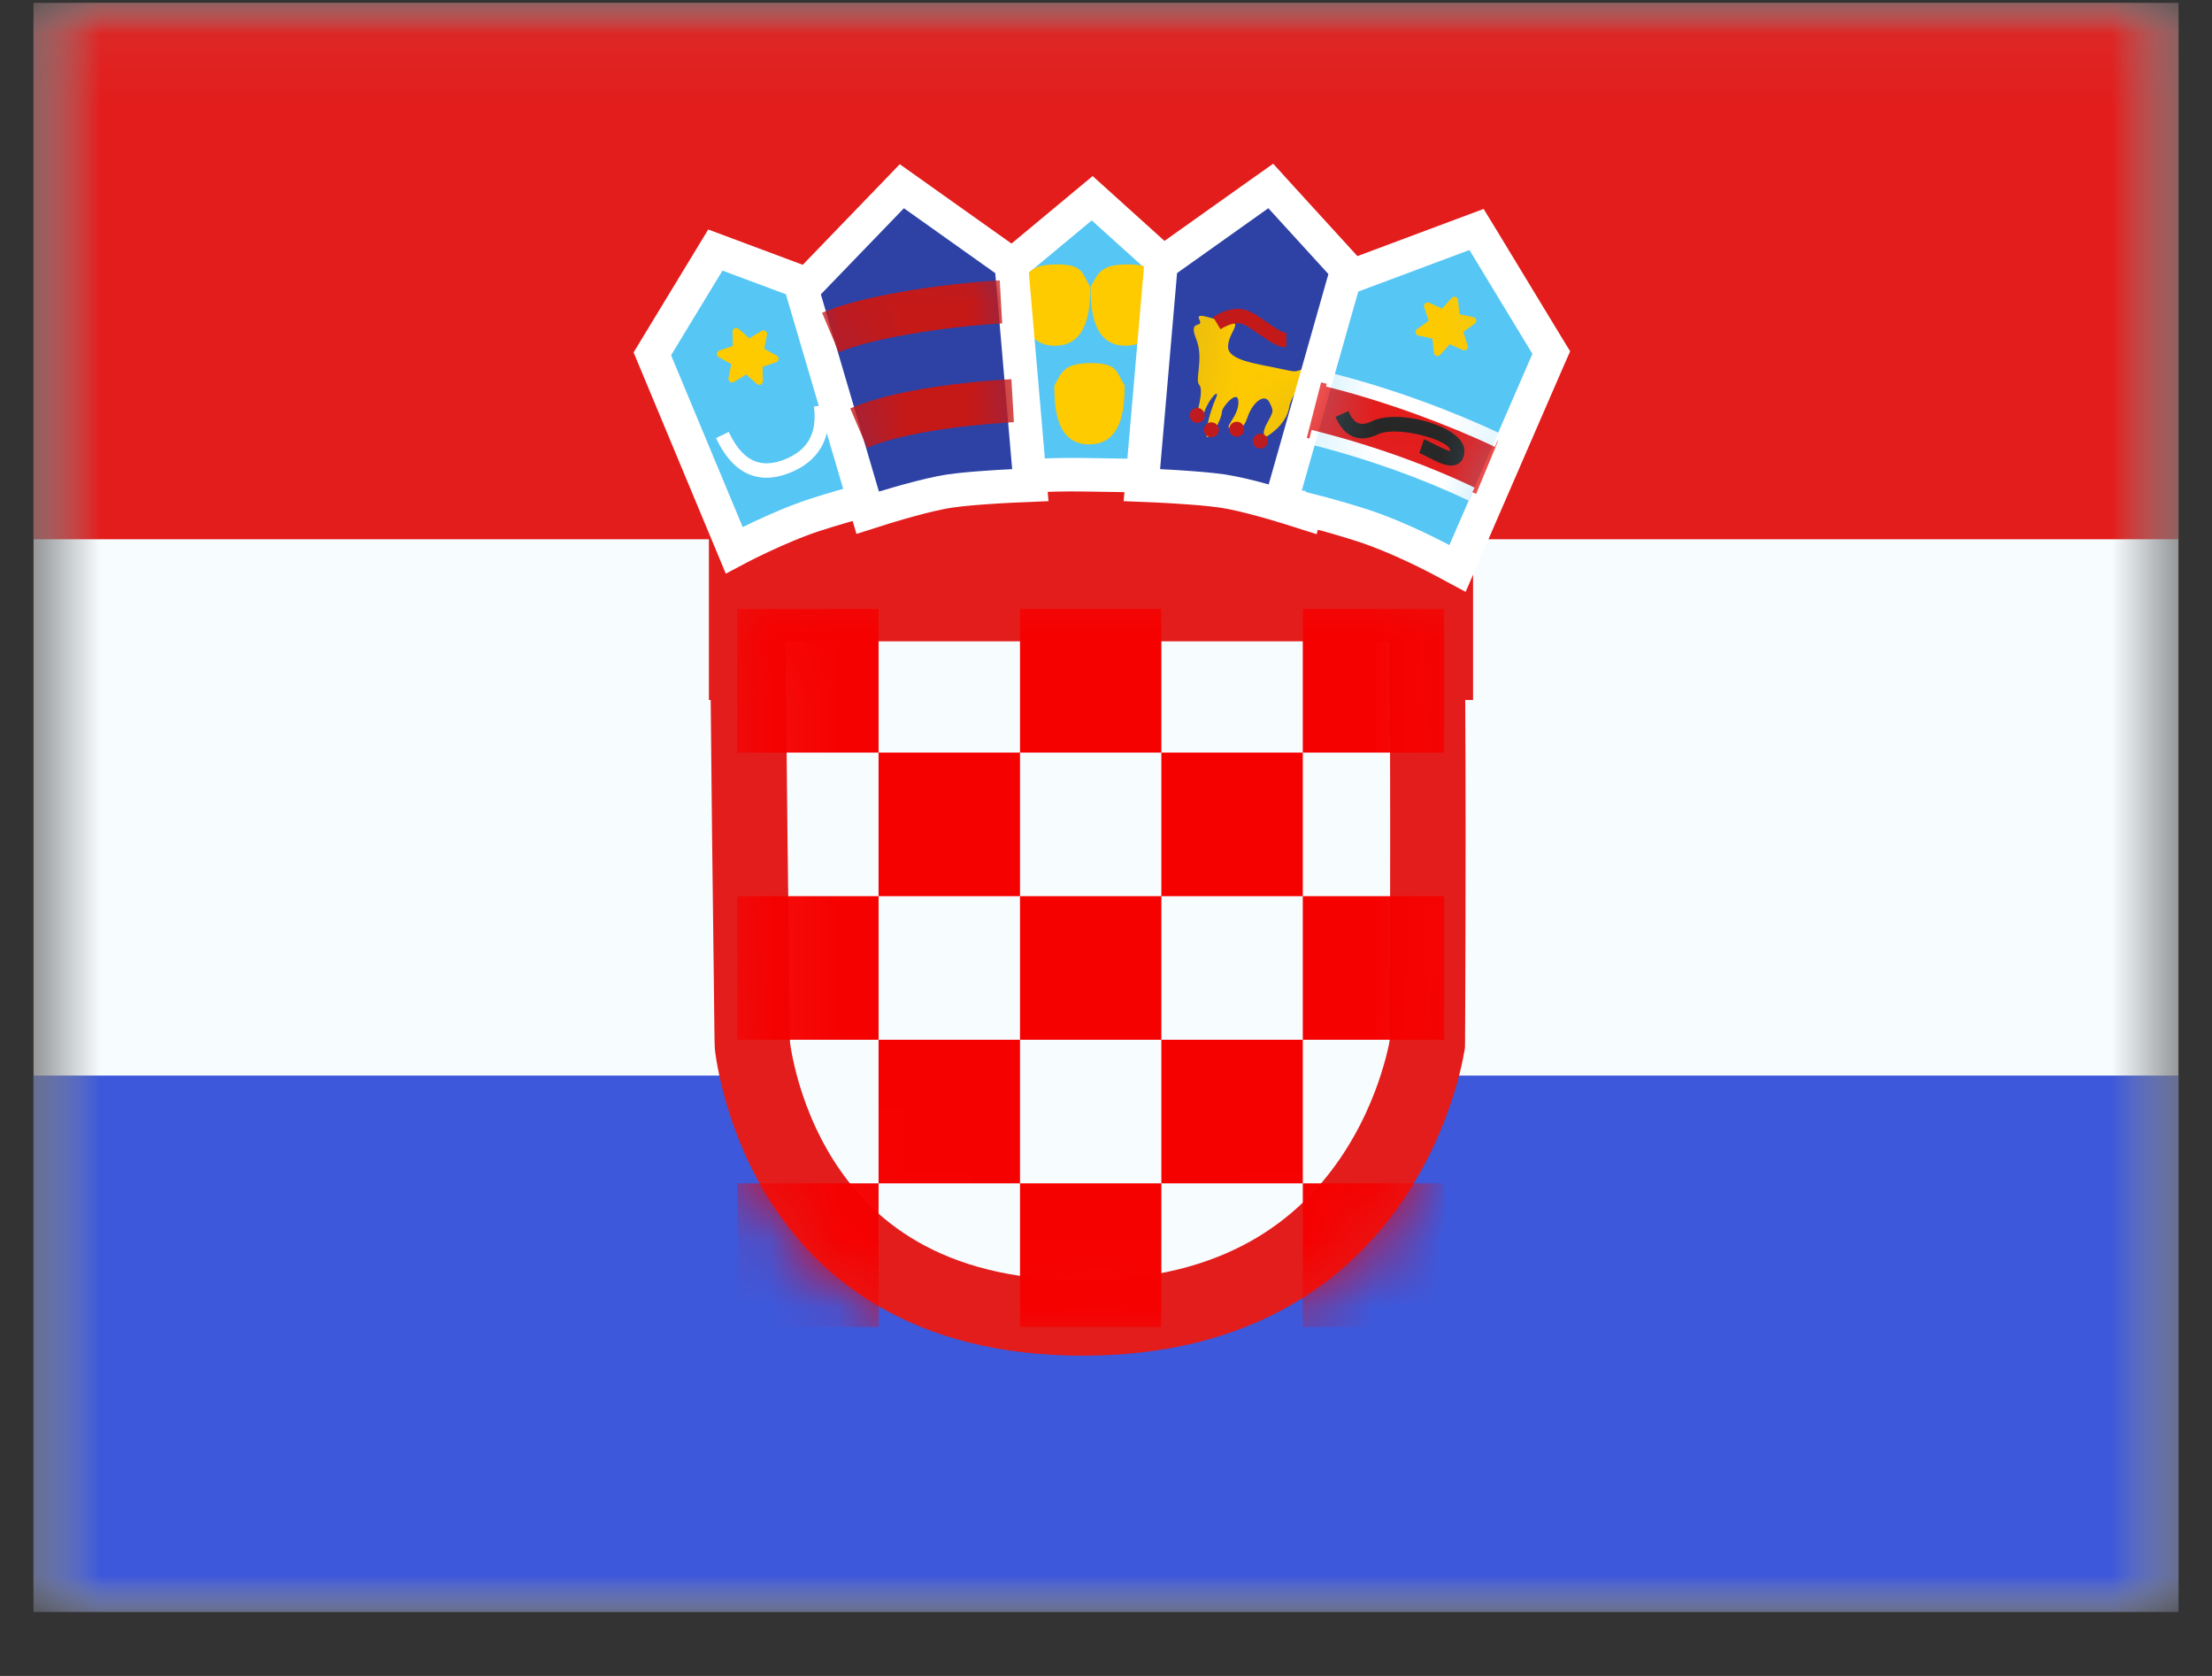<svg width="33" height="25" viewBox="0 0 33 25" fill="none" xmlns="http://www.w3.org/2000/svg">
<rect x="0" y="0" width="33" height="25" fill="#333333" stroke="none"/>
<mask id="mask0_439_4430" style="mask-type:luminance" maskUnits="userSpaceOnUse" x="0" y="0" width="33" height="25">
<rect x="0.5" y="0.044" width="32" height="24" fill="white"/>
</mask>
<g mask="url(#mask0_439_4430)">
<path fill-rule="evenodd" clip-rule="evenodd" d="M0.5 0.044V24.044H32.5V0.044H0.5Z" fill="#F7FCFF"/>
<mask id="mask1_439_4430" style="mask-type:luminance" maskUnits="userSpaceOnUse" x="0" y="0" width="33" height="25">
<path fill-rule="evenodd" clip-rule="evenodd" d="M0.5 0.044V24.044H32.5V0.044H0.5Z" fill="white"/>
</mask>
<g mask="url(#mask1_439_4430)">
<path fill-rule="evenodd" clip-rule="evenodd" d="M0.5 0.044V8.044H32.5V0.044H0.5Z" fill="#E31D1C"/>
<path fill-rule="evenodd" clip-rule="evenodd" d="M0.5 16.044V24.044H32.5V16.044H0.5Z" fill="#3D58DB"/>
<rect x="10.576" y="6.442" width="11.4" height="4" fill="#E31D1C"/>
<path d="M21.279 9.004C21.296 9.773 21.302 11.114 21.302 12.406C21.302 13.239 21.3 14.043 21.298 14.637C21.297 14.934 21.296 15.179 21.295 15.35C21.294 15.435 21.294 15.502 21.294 15.547C21.294 15.558 21.293 15.568 21.293 15.576V15.579C21.288 15.606 21.281 15.648 21.27 15.703C21.247 15.813 21.208 15.975 21.146 16.17C21.023 16.564 20.809 17.085 20.454 17.603C19.76 18.617 18.498 19.66 16.148 19.66C13.802 19.659 12.602 18.619 11.964 17.615C11.636 17.099 11.449 16.579 11.344 16.186C11.292 15.99 11.26 15.829 11.242 15.719C11.233 15.664 11.228 15.623 11.225 15.596C11.224 15.593 11.224 15.589 11.224 15.586C11.223 15.575 11.223 15.557 11.223 15.534C11.222 15.489 11.221 15.423 11.22 15.338C11.218 15.169 11.215 14.925 11.212 14.629C11.205 14.039 11.195 13.24 11.185 12.409C11.171 11.14 11.159 9.798 11.153 9.004H21.279Z" fill="#F7FCFF" stroke="#E31D1C" stroke-width="1.125"/>
<mask id="mask2_439_4430" style="mask-type:luminance" maskUnits="userSpaceOnUse" x="10" y="8" width="12" height="13">
<path d="M21.279 9.004C21.296 9.773 21.302 11.114 21.302 12.406C21.302 13.239 21.3 14.043 21.298 14.637C21.297 14.934 21.296 15.179 21.295 15.35C21.294 15.435 21.294 15.502 21.294 15.547C21.294 15.558 21.293 15.568 21.293 15.576V15.579C21.288 15.606 21.281 15.648 21.27 15.703C21.247 15.813 21.208 15.975 21.146 16.17C21.023 16.564 20.809 17.085 20.454 17.603C19.76 18.617 18.498 19.66 16.148 19.66C13.802 19.659 12.602 18.619 11.964 17.615C11.636 17.099 11.449 16.579 11.344 16.186C11.292 15.99 11.26 15.829 11.242 15.719C11.233 15.664 11.228 15.623 11.225 15.596C11.224 15.593 11.224 15.589 11.224 15.586C11.223 15.575 11.223 15.557 11.223 15.534C11.222 15.489 11.221 15.423 11.22 15.338C11.218 15.169 11.215 14.925 11.212 14.629C11.205 14.039 11.195 13.24 11.185 12.409C11.171 11.14 11.159 9.798 11.153 9.004H21.279Z" fill="white" stroke="white" stroke-width="1.125"/>
</mask>
<g mask="url(#mask2_439_4430)">
<path d="M13.107 19.794H10.998V17.652H13.107V19.794ZM17.326 19.794H15.217V17.652H17.326V19.794ZM21.545 19.794H19.436V17.652H21.545V19.794ZM15.217 17.652H13.107V15.51H15.217V17.652ZM19.436 17.652H17.326V15.51H19.436V17.652ZM13.107 15.51H10.998V13.368H13.107V15.51ZM17.326 15.51H15.217V13.368H17.326V15.51ZM21.545 15.51H19.436V13.368H21.545V15.51ZM15.217 13.368H13.107V11.226H15.217V13.368ZM19.436 13.368H17.326V11.226H19.436V13.368ZM13.107 11.226H10.998V9.084H13.107V11.226ZM17.326 11.226H15.217V9.084H17.326V11.226ZM21.545 11.226H19.436V9.084H21.545V11.226Z" fill="#F50100"/>
</g>
<path fill-rule="evenodd" clip-rule="evenodd" d="M10.953 8.207C10.953 8.207 11.605 7.859 12.162 7.679C12.718 7.499 13.158 7.401 13.158 7.401L12.33 4.349L10.672 3.73L9.732 5.278L10.953 8.207Z" fill="#56C6F5" stroke="white" stroke-width="0.5"/>
<path d="M10.682 6.535L10.872 6.443C11.069 6.864 11.328 6.994 11.684 6.862C12.047 6.726 12.195 6.47 12.143 6.064L12.352 6.036C12.417 6.54 12.213 6.892 11.757 7.063C11.292 7.236 10.923 7.051 10.682 6.535Z" fill="white"/>
<path fill-rule="evenodd" clip-rule="evenodd" d="M11.132 5.586L10.95 5.697C10.909 5.721 10.859 5.686 10.868 5.64L10.91 5.431L10.723 5.328C10.682 5.306 10.687 5.245 10.732 5.229L10.933 5.161L10.929 4.948C10.928 4.901 10.983 4.875 11.019 4.906L11.179 5.046L11.361 4.936C11.402 4.911 11.452 4.947 11.443 4.993L11.401 5.202L11.588 5.304C11.629 5.327 11.624 5.388 11.579 5.403L11.377 5.472L11.382 5.685C11.383 5.732 11.328 5.758 11.292 5.727L11.132 5.586Z" fill="#FECA00"/>
<path fill-rule="evenodd" clip-rule="evenodd" d="M15.041 7.12C15.041 7.12 15.597 7.071 16.182 7.082C16.767 7.093 17.261 7.097 17.261 7.097L17.547 4.088L16.294 2.957L14.902 4.115L15.041 7.12Z" fill="#56C6F5" stroke="white" stroke-width="0.5"/>
<path fill-rule="evenodd" clip-rule="evenodd" d="M16.25 6.629C16.732 6.629 16.778 6.108 16.778 5.753C16.655 5.557 16.68 5.416 16.284 5.416C15.889 5.416 15.844 5.535 15.729 5.753C15.729 6.108 15.767 6.629 16.25 6.629Z" fill="#FECA00"/>
<path fill-rule="evenodd" clip-rule="evenodd" d="M16.793 5.157C17.275 5.157 17.321 4.636 17.321 4.281C17.198 4.085 17.223 3.944 16.827 3.944C16.432 3.944 16.387 4.063 16.271 4.281C16.271 4.636 16.31 5.157 16.793 5.157Z" fill="#FECA00"/>
<path fill-rule="evenodd" clip-rule="evenodd" d="M15.738 5.157C16.22 5.157 16.266 4.636 16.266 4.281C16.143 4.085 16.168 3.944 15.773 3.944C15.377 3.944 15.332 4.063 15.217 4.281C15.217 4.636 15.256 5.157 15.738 5.157Z" fill="#FECA00"/>
<path d="M13.629 2.902L14.992 3.87L15.086 3.937L15.097 4.053L15.349 6.977L15.371 7.237L15.109 7.248H15.108C15.107 7.248 15.105 7.249 15.104 7.249C15.1 7.249 15.094 7.249 15.086 7.249C15.07 7.25 15.047 7.251 15.019 7.253C14.961 7.256 14.878 7.26 14.785 7.267C14.597 7.279 14.367 7.297 14.182 7.323C14.005 7.348 13.76 7.408 13.551 7.466C13.448 7.494 13.356 7.521 13.291 7.541C13.259 7.551 13.233 7.559 13.215 7.564C13.206 7.567 13.199 7.569 13.194 7.57C13.192 7.571 13.191 7.572 13.19 7.572H13.188L12.945 7.649L12.873 7.404L12.006 4.461L11.965 4.321L12.066 4.217L13.305 2.933L13.454 2.778L13.629 2.902Z" fill="#2E42A5" stroke="white" stroke-width="0.5"/>
<mask id="mask3_439_4430" style="mask-type:luminance" maskUnits="userSpaceOnUse" x="11" y="2" width="5" height="6">
<path d="M13.629 2.902L14.992 3.87L15.086 3.937L15.097 4.053L15.349 6.977L15.371 7.237L15.109 7.248H15.108C15.107 7.248 15.105 7.249 15.104 7.249C15.1 7.249 15.094 7.249 15.086 7.249C15.07 7.25 15.047 7.251 15.019 7.253C14.961 7.256 14.878 7.26 14.785 7.267C14.597 7.279 14.367 7.297 14.182 7.323C14.005 7.348 13.76 7.408 13.551 7.466C13.448 7.494 13.356 7.521 13.291 7.541C13.259 7.551 13.233 7.559 13.215 7.564C13.206 7.567 13.199 7.569 13.194 7.57C13.192 7.571 13.191 7.572 13.19 7.572H13.188L12.945 7.649L12.873 7.404L12.006 4.461L11.965 4.321L12.066 4.217L13.305 2.933L13.454 2.778L13.629 2.902Z" fill="white" stroke="white" stroke-width="0.5"/>
</mask>
<g mask="url(#mask3_439_4430)">
<path d="M12.936 6.682L12.685 6.092C13.224 5.857 14.132 5.712 15.089 5.656L15.126 6.297C14.236 6.35 13.395 6.481 12.936 6.682Z" fill="#C51918"/>
<path d="M12.514 5.255L12.264 4.665C12.802 4.429 13.958 4.239 14.915 4.182L14.951 4.824C14.062 4.876 12.974 5.054 12.514 5.255Z" fill="#C51918"/>
</g>
<path d="M18.777 2.902L17.415 3.87L17.32 3.937L17.311 4.053L17.058 6.977L17.035 7.237L17.297 7.248H17.298C17.299 7.248 17.301 7.249 17.303 7.249C17.307 7.249 17.313 7.249 17.32 7.249C17.336 7.25 17.36 7.251 17.389 7.253C17.447 7.256 17.528 7.26 17.621 7.267C17.809 7.279 18.04 7.297 18.226 7.323C18.402 7.348 18.648 7.408 18.856 7.466C18.959 7.494 19.05 7.521 19.115 7.541C19.148 7.551 19.174 7.559 19.191 7.564C19.2 7.567 19.207 7.569 19.212 7.57C19.214 7.571 19.216 7.572 19.217 7.572H19.219L19.468 7.651L19.535 7.399L20.331 4.45L20.367 4.318L20.274 4.217L19.106 2.937L18.958 2.774L18.777 2.902Z" fill="#2E42A5" stroke="white" stroke-width="0.5"/>
<mask id="mask4_439_4430" style="mask-type:luminance" maskUnits="userSpaceOnUse" x="16" y="2" width="5" height="6">
<path d="M18.777 2.902L17.415 3.87L17.32 3.937L17.311 4.053L17.058 6.977L17.035 7.237L17.297 7.248H17.298C17.299 7.248 17.301 7.249 17.303 7.249C17.307 7.249 17.313 7.249 17.32 7.249C17.336 7.25 17.36 7.251 17.389 7.253C17.447 7.256 17.528 7.26 17.621 7.267C17.809 7.279 18.04 7.297 18.226 7.323C18.402 7.348 18.648 7.408 18.856 7.466C18.959 7.494 19.05 7.521 19.115 7.541C19.148 7.551 19.174 7.559 19.191 7.564C19.2 7.567 19.207 7.569 19.212 7.57C19.214 7.571 19.216 7.572 19.217 7.572H19.219L19.468 7.651L19.535 7.399L20.331 4.45L20.367 4.318L20.274 4.217L19.106 2.937L18.958 2.774L18.777 2.902Z" fill="white" stroke="white" stroke-width="0.5"/>
</mask>
<g mask="url(#mask4_439_4430)">
<path fill-rule="evenodd" clip-rule="evenodd" d="M18.897 6.511C18.897 6.511 19.191 6.347 19.234 6.071C19.276 5.796 19.731 5.456 19.503 5.496C19.276 5.537 19.406 5.568 19.077 5.496C18.747 5.424 18.321 5.377 18.321 5.174C18.321 4.972 18.533 4.811 18.36 4.811C18.187 4.811 17.818 4.62 17.892 4.766C17.966 4.912 17.721 4.747 17.843 5.051C17.966 5.355 17.818 5.661 17.892 5.742C17.966 5.822 17.843 6.217 17.843 6.217C17.843 6.217 17.889 6.364 17.967 6.144C18.046 5.924 18.218 5.77 18.132 5.957C18.046 6.144 17.936 6.589 18.034 6.511C18.132 6.433 18.229 6.217 18.229 6.144C18.229 6.071 18.476 5.786 18.476 6.001C18.476 6.217 18.244 6.387 18.36 6.387C18.476 6.387 18.541 6.433 18.614 6.217C18.688 6.001 18.865 5.859 18.938 6.001C19.011 6.144 18.995 6.137 18.897 6.324C18.8 6.511 18.897 6.511 18.897 6.511Z" fill="#FECA00"/>
<path d="M18.803 6.469C18.865 6.469 18.915 6.519 18.915 6.58C18.915 6.642 18.865 6.692 18.803 6.692C18.741 6.692 18.69 6.642 18.69 6.58C18.691 6.519 18.741 6.469 18.803 6.469ZM18.071 6.3C18.133 6.3 18.184 6.35 18.184 6.411C18.183 6.473 18.133 6.522 18.071 6.522C18.009 6.522 17.959 6.473 17.959 6.411C17.959 6.35 18.009 6.3 18.071 6.3ZM18.45 6.291C18.512 6.291 18.562 6.341 18.562 6.403C18.562 6.464 18.512 6.514 18.45 6.514C18.388 6.514 18.338 6.464 18.338 6.403C18.338 6.341 18.388 6.291 18.45 6.291ZM17.86 6.085C17.922 6.085 17.973 6.135 17.973 6.197C17.973 6.258 17.922 6.308 17.86 6.308C17.798 6.308 17.748 6.258 17.748 6.197C17.748 6.135 17.798 6.085 17.86 6.085ZM18.098 4.728C18.294 4.607 18.474 4.574 18.633 4.642C18.705 4.673 18.759 4.708 18.9 4.807C18.91 4.813 18.91 4.814 18.919 4.821C19.066 4.923 19.143 4.965 19.191 4.965V5.18C19.082 5.18 18.987 5.128 18.799 4.996C18.79 4.99 18.789 4.99 18.78 4.984C18.653 4.894 18.604 4.862 18.551 4.839C18.463 4.802 18.351 4.823 18.207 4.911L18.098 4.728Z" fill="#C51918"/>
</g>
<path d="M21.835 3.495L20.177 4.115L20.058 4.159L20.023 4.28L19.178 7.257L19.105 7.512L19.363 7.569H19.364C19.365 7.57 19.366 7.57 19.367 7.57C19.37 7.571 19.376 7.572 19.382 7.573C19.394 7.576 19.413 7.58 19.436 7.586C19.485 7.598 19.556 7.616 19.644 7.639C19.82 7.685 20.064 7.753 20.337 7.841C20.6 7.926 20.892 8.052 21.121 8.16C21.235 8.214 21.331 8.262 21.399 8.297C21.433 8.314 21.46 8.328 21.479 8.337C21.488 8.342 21.494 8.345 21.499 8.348C21.501 8.349 21.503 8.35 21.504 8.351L21.505 8.352L21.744 8.48L21.852 8.231L23.091 5.377L23.143 5.259L23.075 5.148L22.136 3.6L22.028 3.423L21.835 3.495Z" fill="#56C6F5" stroke="white" stroke-width="0.5"/>
<mask id="mask5_439_4430" style="mask-type:luminance" maskUnits="userSpaceOnUse" x="18" y="3" width="6" height="6">
<path d="M21.835 3.495L20.177 4.115L20.058 4.159L20.023 4.28L19.178 7.257L19.105 7.512L19.363 7.569H19.364C19.365 7.57 19.366 7.57 19.367 7.57C19.37 7.571 19.376 7.572 19.382 7.573C19.394 7.576 19.413 7.58 19.436 7.586C19.485 7.598 19.556 7.616 19.644 7.639C19.82 7.685 20.064 7.753 20.337 7.841C20.6 7.926 20.892 8.052 21.121 8.16C21.235 8.214 21.331 8.262 21.399 8.297C21.433 8.314 21.46 8.328 21.479 8.337C21.488 8.342 21.494 8.345 21.499 8.348C21.501 8.349 21.503 8.35 21.504 8.351L21.505 8.352L21.744 8.48L21.852 8.231L23.091 5.377L23.143 5.259L23.075 5.148L22.136 3.6L22.028 3.423L21.835 3.495Z" fill="white" stroke="white" stroke-width="0.5"/>
</mask>
<g mask="url(#mask5_439_4430)">
<path fill-rule="evenodd" clip-rule="evenodd" d="M21.628 5.134L21.486 5.292C21.455 5.328 21.397 5.309 21.392 5.262L21.37 5.05L21.162 5.006C21.116 4.997 21.103 4.937 21.141 4.909L21.314 4.785L21.247 4.582C21.233 4.538 21.278 4.497 21.321 4.516L21.515 4.603L21.657 4.444C21.689 4.409 21.747 4.428 21.752 4.475L21.773 4.687L21.982 4.731C22.028 4.74 22.041 4.8 22.002 4.828L21.83 4.952L21.896 5.155C21.911 5.199 21.865 5.24 21.822 5.221L21.628 5.134Z" fill="#FECA00"/>
<path d="M19.496 6.532L19.709 5.703C20.649 5.951 21.63 6.27 22.349 6.578L22.022 7.367C21.342 7.076 20.399 6.771 19.496 6.532Z" fill="#E31D1C"/>
<path d="M19.783 5.766L19.833 5.558C20.735 5.782 21.694 6.139 22.39 6.472L22.301 6.666C21.617 6.34 20.672 5.987 19.783 5.766Z" fill="white"/>
<path d="M19.516 6.621L19.566 6.413C20.468 6.637 21.301 6.94 21.998 7.273L21.908 7.467C21.225 7.141 20.404 6.842 19.516 6.621Z" fill="white"/>
<path d="M19.924 6.219L20.117 6.132C20.198 6.323 20.299 6.364 20.467 6.283C20.863 6.09 21.847 6.36 21.847 6.723C21.847 6.864 21.765 6.95 21.639 6.945C21.569 6.942 21.493 6.914 21.382 6.86C21.369 6.853 21.36 6.848 21.338 6.837C21.216 6.775 21.206 6.77 21.174 6.759L21.244 6.554C21.289 6.57 21.296 6.574 21.432 6.643C21.453 6.654 21.461 6.658 21.474 6.664C21.559 6.706 21.615 6.727 21.647 6.728C21.65 6.728 21.636 6.744 21.636 6.723C21.636 6.563 20.835 6.344 20.557 6.479C20.279 6.614 20.052 6.519 19.924 6.219Z" fill="#272727"/>
</g>
</g>
</g>
</svg>
